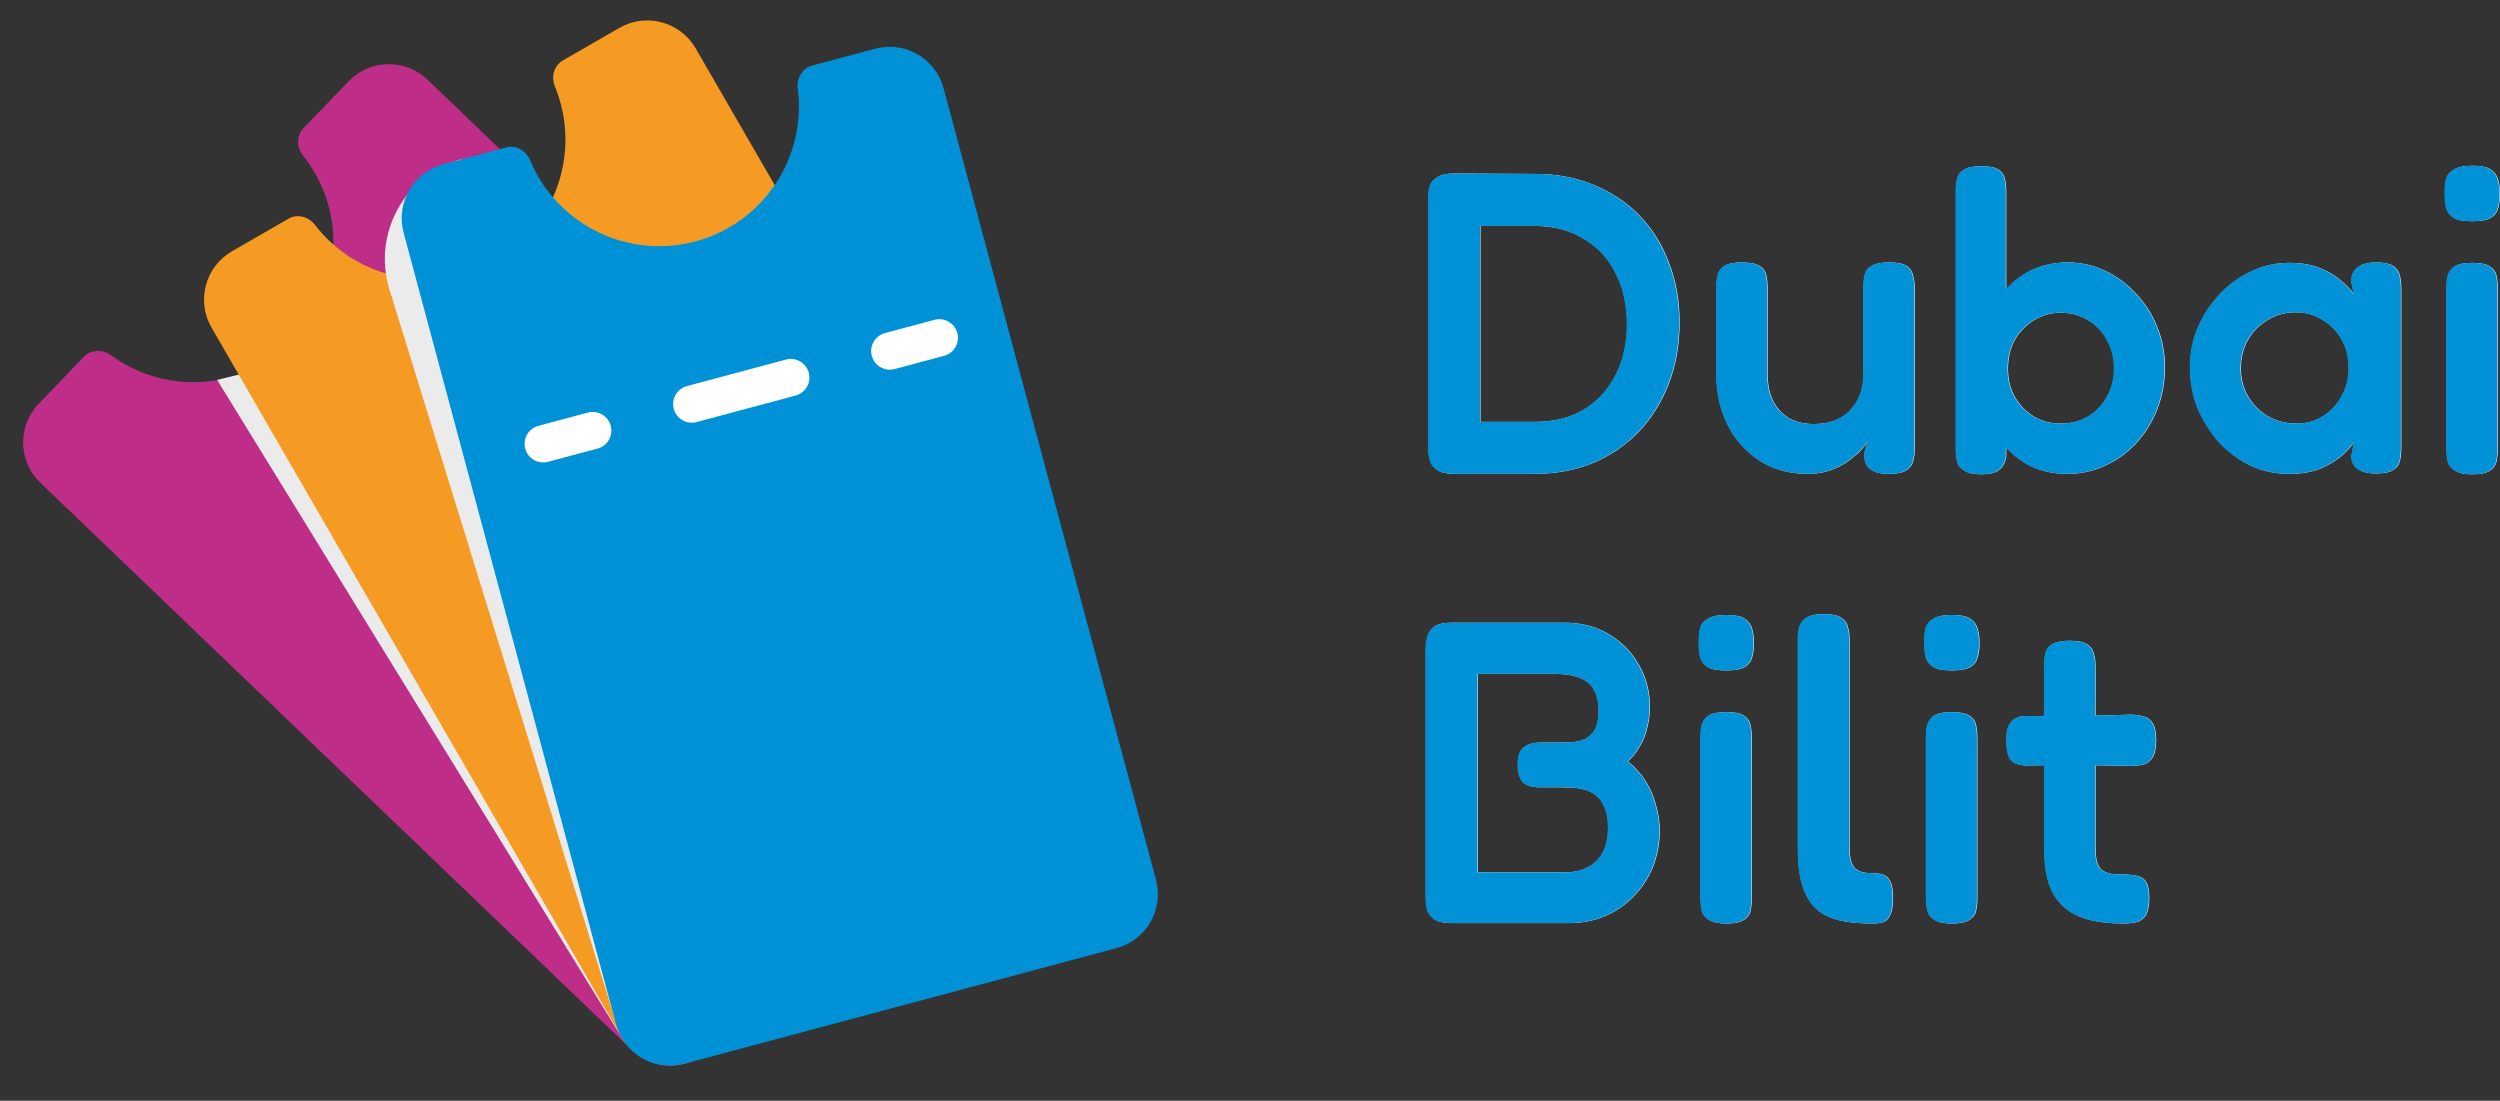 <svg xmlns="http://www.w3.org/2000/svg" width="134" height="59" viewBox="0 0 134 59" fill="none"><rect x="0" y="0" width="134" height="59" fill="#333333" stroke="none"/><path fill-rule="evenodd" clip-rule="evenodd" d="M33.873 56.285C35.067 57.43 36.965 57.392 38.111 56.199L54.716 38.918C55.863 37.725 55.824 35.83 54.63 34.685L22.919 4.273C21.725 3.128 19.827 3.167 18.681 4.36L16.259 6.88C15.877 7.277 15.897 7.906 16.241 8.337C18.549 11.225 18.415 15.445 15.784 18.184C13.152 20.922 8.936 21.228 5.953 19.042C5.509 18.716 4.879 18.722 4.497 19.12L2.075 21.64C0.929 22.833 0.968 24.728 2.162 25.874L33.873 56.285Z" fill="#BE2D87"></path><g style="mix-blend-mode:multiply"><path d="M11.638 20.363L16.733 19.115L39.242 49.69L33.514 55.919L11.638 20.363Z" fill="#EBEBEB"></path></g><path fill-rule="evenodd" clip-rule="evenodd" d="M33.323 55.595C34.151 57.027 35.984 57.519 37.417 56.692L58.177 44.72C59.61 43.893 60.101 42.062 59.273 40.63L37.288 2.594C36.46 1.161 34.627 0.67 33.194 1.497L30.166 3.243C29.689 3.518 29.532 4.127 29.743 4.637C31.155 8.053 29.852 12.069 26.561 13.966C23.271 15.864 19.138 14.983 16.882 12.054C16.545 11.617 15.939 11.447 15.461 11.723L12.434 13.469C11.001 14.296 10.51 16.127 11.338 17.559L33.323 55.595Z" fill="#F59B23"></path><g style="mix-blend-mode:multiply"><path d="M33.118 55.145L20.876 15.52C19.95 12.522 21.696 9.353 24.726 8.535L39.862 50.604L33.118 55.145Z" fill="#EBEBEB"></path></g><path fill-rule="evenodd" clip-rule="evenodd" d="M33.019 54.897C33.447 56.495 35.091 57.443 36.689 57.015L59.843 50.82C61.442 50.392 62.39 48.751 61.962 47.153L50.577 4.73C50.148 3.132 48.505 2.184 46.907 2.612L43.53 3.515C42.997 3.658 42.688 4.205 42.76 4.752C43.239 8.417 40.94 11.959 37.27 12.94C33.6 13.922 29.836 12.003 28.416 8.59C28.204 8.081 27.662 7.761 27.129 7.903L23.753 8.807C22.154 9.234 21.206 10.876 21.634 12.474L33.019 54.897Z" fill="#0091D7"></path><path fill-rule="evenodd" clip-rule="evenodd" d="M28.152 24.047C28.009 23.514 28.326 22.967 28.859 22.824L31.512 22.114C32.045 21.971 32.593 22.287 32.736 22.82C32.879 23.353 32.563 23.901 32.03 24.043L29.376 24.753C28.843 24.896 28.295 24.58 28.152 24.047ZM36.114 21.916C35.971 21.384 36.287 20.836 36.82 20.693L42.127 19.273C42.66 19.13 43.208 19.447 43.351 19.979C43.494 20.512 43.178 21.06 42.645 21.202L37.337 22.623C36.804 22.765 36.257 22.449 36.114 21.916ZM46.729 19.075C46.586 18.543 46.902 17.995 47.435 17.852L50.089 17.142C50.622 17 51.169 17.316 51.312 17.849C51.455 18.381 51.139 18.929 50.606 19.072L47.952 19.782C47.419 19.924 46.872 19.608 46.729 19.075Z" fill="white"></path><path d="M77.948 25.399C77.548 25.399 77.249 25.33 77.049 25.192C76.849 25.069 76.718 24.9 76.657 24.685C76.595 24.47 76.565 24.239 76.565 23.994V10.682C76.565 10.436 76.588 10.213 76.634 10.014C76.695 9.799 76.826 9.63 77.026 9.507C77.225 9.369 77.541 9.3 77.971 9.3L82.305 9.323C83.427 9.323 84.457 9.515 85.394 9.899C86.347 10.283 87.17 10.828 87.861 11.534C88.553 12.24 89.083 13.085 89.452 14.067C89.836 15.035 90.028 16.102 90.028 17.269C90.028 18.466 89.836 19.564 89.452 20.562C89.068 21.56 88.53 22.42 87.838 23.142C87.147 23.863 86.324 24.424 85.371 24.823C84.434 25.207 83.389 25.399 82.236 25.399H77.948ZM79.354 22.612H82.305C83.289 22.612 84.15 22.397 84.887 21.967C85.625 21.522 86.194 20.908 86.593 20.125C87.008 19.341 87.216 18.428 87.216 17.384C87.216 16.324 87.008 15.403 86.593 14.62C86.194 13.822 85.617 13.207 84.864 12.778C84.126 12.332 83.266 12.11 82.282 12.11H79.354V22.612Z" fill="white"></path><path d="M96.915 25.399C96.207 25.399 95.554 25.276 94.955 25.03C94.371 24.769 93.856 24.401 93.41 23.925C92.965 23.449 92.619 22.881 92.373 22.22C92.127 21.56 92.004 20.831 92.004 20.032V15.449C92.004 15.188 92.027 14.958 92.073 14.758C92.119 14.543 92.242 14.374 92.442 14.252C92.642 14.129 92.949 14.067 93.364 14.067C93.81 14.067 94.125 14.129 94.309 14.252C94.509 14.374 94.632 14.543 94.678 14.758C94.724 14.973 94.747 15.211 94.747 15.472V20.032C94.747 20.585 94.84 21.061 95.024 21.46C95.224 21.86 95.508 22.174 95.877 22.405C96.246 22.62 96.699 22.727 97.237 22.727C97.791 22.727 98.259 22.62 98.644 22.405C99.043 22.174 99.351 21.86 99.566 21.46C99.781 21.046 99.888 20.57 99.888 20.032V15.426C99.888 15.165 99.912 14.935 99.958 14.735C100.004 14.52 100.127 14.359 100.327 14.252C100.526 14.129 100.841 14.067 101.272 14.067C101.702 14.067 102.01 14.129 102.194 14.252C102.378 14.374 102.494 14.543 102.54 14.758C102.601 14.973 102.632 15.204 102.632 15.449V24.086C102.632 24.316 102.601 24.531 102.54 24.731C102.494 24.93 102.371 25.092 102.171 25.215C101.986 25.337 101.679 25.399 101.249 25.399C100.941 25.399 100.695 25.36 100.511 25.284C100.342 25.222 100.211 25.138 100.119 25.03C100.042 24.907 99.988 24.785 99.958 24.662C99.942 24.539 99.935 24.416 99.935 24.293L100.119 23.671C100.027 23.81 99.888 23.979 99.704 24.178C99.52 24.362 99.289 24.554 99.013 24.754C98.751 24.938 98.444 25.092 98.09 25.215C97.737 25.337 97.345 25.399 96.915 25.399Z" fill="white"></path><path d="M110.834 25.399C110.081 25.399 109.405 25.253 108.806 24.961C108.222 24.654 107.722 24.239 107.307 23.718C106.907 23.195 106.6 22.597 106.385 21.921C106.185 21.23 106.085 20.493 106.085 19.71C106.101 18.927 106.216 18.198 106.431 17.522C106.646 16.831 106.954 16.232 107.353 15.726C107.768 15.204 108.268 14.797 108.852 14.505C109.436 14.213 110.097 14.067 110.834 14.067C111.541 14.067 112.202 14.213 112.817 14.505C113.447 14.797 114.001 15.204 114.477 15.726C114.969 16.232 115.353 16.831 115.63 17.522C115.906 18.198 116.045 18.919 116.045 19.687C116.045 20.485 115.906 21.238 115.63 21.944C115.353 22.635 114.977 23.241 114.5 23.764C114.024 24.27 113.47 24.669 112.84 24.961C112.21 25.253 111.541 25.399 110.834 25.399ZM110.466 22.704C111.003 22.704 111.488 22.581 111.918 22.336C112.348 22.075 112.686 21.721 112.932 21.276C113.194 20.831 113.324 20.324 113.324 19.756C113.324 19.173 113.194 18.658 112.932 18.213C112.686 17.752 112.348 17.399 111.918 17.154C111.488 16.892 111.003 16.762 110.466 16.762C109.943 16.762 109.466 16.892 109.036 17.154C108.606 17.415 108.26 17.768 107.999 18.213C107.753 18.658 107.63 19.173 107.63 19.756C107.63 20.324 107.753 20.831 107.999 21.276C108.26 21.721 108.606 22.075 109.036 22.336C109.466 22.581 109.943 22.704 110.466 22.704ZM106.2 25.422C105.785 25.422 105.478 25.353 105.278 25.215C105.078 25.092 104.955 24.93 104.909 24.731C104.863 24.516 104.84 24.278 104.84 24.017V10.29C104.84 10.029 104.863 9.799 104.909 9.599C104.955 9.384 105.078 9.215 105.278 9.093C105.478 8.97 105.785 8.908 106.2 8.908C106.631 8.908 106.938 8.97 107.123 9.093C107.307 9.215 107.422 9.384 107.468 9.599C107.515 9.814 107.538 10.044 107.538 10.29V24.477C107.476 24.815 107.345 25.053 107.146 25.192C106.961 25.345 106.646 25.422 106.2 25.422Z" fill="white"></path><path d="M127.352 25.376C126.907 25.376 126.576 25.291 126.361 25.122C126.146 24.953 126.038 24.723 126.038 24.431L126.2 23.671C126.077 23.871 125.869 24.109 125.577 24.385C125.285 24.646 124.901 24.884 124.424 25.099C123.948 25.299 123.372 25.399 122.695 25.399C121.973 25.399 121.289 25.253 120.644 24.961C120.013 24.654 119.452 24.239 118.961 23.718C118.484 23.18 118.1 22.574 117.808 21.898C117.531 21.207 117.393 20.47 117.393 19.687C117.393 18.935 117.531 18.228 117.808 17.568C118.1 16.892 118.492 16.294 118.984 15.772C119.475 15.25 120.036 14.843 120.667 14.551C121.312 14.244 121.988 14.09 122.695 14.09C123.326 14.09 123.856 14.175 124.286 14.344C124.732 14.513 125.108 14.728 125.416 14.989C125.723 15.234 125.977 15.495 126.177 15.772L126.038 15.104C126.038 14.766 126.146 14.513 126.361 14.344C126.576 14.159 126.914 14.067 127.375 14.067C127.806 14.067 128.113 14.136 128.298 14.275C128.482 14.397 128.597 14.574 128.643 14.804C128.69 15.019 128.713 15.265 128.713 15.541V23.971C128.713 24.232 128.69 24.47 128.643 24.685C128.597 24.9 128.474 25.069 128.275 25.192C128.09 25.314 127.783 25.376 127.352 25.376ZM123.11 22.704C123.633 22.704 124.102 22.574 124.517 22.313C124.932 22.052 125.262 21.698 125.508 21.253C125.769 20.793 125.9 20.286 125.9 19.733C125.9 19.134 125.769 18.612 125.508 18.167C125.247 17.722 124.901 17.376 124.471 17.131C124.056 16.869 123.587 16.739 123.064 16.739C122.496 16.739 121.988 16.877 121.543 17.154C121.097 17.415 120.743 17.775 120.482 18.236C120.236 18.681 120.113 19.188 120.113 19.756C120.113 20.309 120.244 20.808 120.505 21.253C120.766 21.698 121.12 22.052 121.566 22.313C122.027 22.574 122.542 22.704 123.11 22.704Z" fill="white"></path><path d="M132.501 25.422C132.086 25.422 131.779 25.353 131.579 25.215C131.379 25.092 131.256 24.93 131.21 24.731C131.164 24.516 131.141 24.278 131.141 24.017V15.449C131.141 15.204 131.164 14.981 131.21 14.781C131.272 14.566 131.395 14.397 131.579 14.275C131.779 14.152 132.094 14.09 132.524 14.09C132.955 14.09 133.262 14.152 133.447 14.275C133.646 14.397 133.769 14.566 133.815 14.781C133.861 14.996 133.885 15.234 133.885 15.495V24.04C133.885 24.301 133.861 24.539 133.815 24.754C133.769 24.953 133.646 25.115 133.447 25.238C133.262 25.36 132.947 25.422 132.501 25.422ZM132.501 11.856C132.056 11.856 131.725 11.795 131.51 11.672C131.31 11.534 131.179 11.35 131.118 11.119C131.072 10.889 131.049 10.636 131.049 10.359C131.049 10.068 131.072 9.814 131.118 9.599C131.179 9.384 131.318 9.215 131.533 9.093C131.748 8.954 132.079 8.885 132.524 8.885C132.985 8.885 133.316 8.954 133.516 9.093C133.715 9.231 133.846 9.415 133.908 9.645C133.969 9.86 134 10.114 134 10.405C134 10.666 133.969 10.912 133.908 11.142C133.846 11.373 133.715 11.549 133.516 11.672C133.316 11.795 132.978 11.856 132.501 11.856Z" fill="white"></path><path d="M77.787 49.477C77.387 49.477 77.087 49.408 76.887 49.27C76.688 49.132 76.557 48.947 76.495 48.717C76.449 48.487 76.426 48.233 76.426 47.957V34.875C76.426 34.599 76.457 34.353 76.519 34.138C76.58 33.908 76.703 33.724 76.887 33.585C77.087 33.447 77.395 33.378 77.809 33.378H83.896C84.787 33.378 85.571 33.585 86.248 34C86.939 34.414 87.477 34.967 87.861 35.658C88.246 36.334 88.438 37.078 88.438 37.892C88.438 38.261 88.392 38.629 88.299 38.998C88.222 39.351 88.092 39.681 87.907 39.988C87.738 40.295 87.523 40.572 87.262 40.817C87.615 41.094 87.923 41.431 88.184 41.831C88.445 42.23 88.638 42.667 88.76 43.144C88.899 43.604 88.968 44.088 88.968 44.594C88.953 45.285 88.822 45.93 88.576 46.529C88.33 47.112 87.984 47.627 87.538 48.072C87.108 48.517 86.601 48.863 86.017 49.109C85.433 49.354 84.803 49.477 84.126 49.477H77.787ZM79.216 46.759H83.896C84.342 46.759 84.734 46.675 85.072 46.506C85.425 46.337 85.702 46.076 85.902 45.723C86.102 45.37 86.201 44.909 86.201 44.341C86.201 43.896 86.14 43.543 86.017 43.282C85.909 43.005 85.756 42.79 85.556 42.637C85.371 42.483 85.156 42.376 84.91 42.314C84.68 42.253 84.449 42.222 84.219 42.222C83.988 42.207 83.773 42.199 83.573 42.199H82.513C82.113 42.199 81.821 42.107 81.637 41.923C81.452 41.723 81.36 41.401 81.36 40.956C81.36 40.541 81.46 40.249 81.66 40.08C81.859 39.896 82.167 39.804 82.582 39.804H83.619C83.819 39.804 84.034 39.796 84.265 39.781C84.511 39.766 84.741 39.712 84.956 39.62C85.172 39.512 85.348 39.343 85.487 39.113C85.625 38.883 85.694 38.545 85.694 38.1C85.694 37.409 85.51 36.91 85.141 36.602C84.787 36.28 84.173 36.119 83.296 36.119H79.216V46.759Z" fill="white"></path><path d="M92.516 49.5C92.101 49.5 91.794 49.431 91.594 49.293C91.394 49.17 91.271 49.009 91.225 48.809C91.179 48.594 91.156 48.356 91.156 48.095V39.528C91.156 39.282 91.179 39.059 91.225 38.86C91.287 38.645 91.409 38.476 91.594 38.353C91.794 38.23 92.109 38.169 92.539 38.169C92.969 38.169 93.277 38.23 93.461 38.353C93.661 38.476 93.784 38.645 93.83 38.86C93.876 39.075 93.899 39.313 93.899 39.574V48.118C93.899 48.379 93.876 48.617 93.83 48.832C93.784 49.032 93.661 49.193 93.461 49.316C93.277 49.439 92.962 49.5 92.516 49.5Z" fill="white"></path><path d="M100.387 49.5C99.818 49.5 99.311 49.462 98.865 49.385C98.435 49.308 98.058 49.178 97.736 48.993C97.428 48.809 97.175 48.563 96.975 48.256C96.775 47.934 96.621 47.542 96.514 47.082C96.421 46.621 96.375 46.068 96.375 45.424V34.322C96.375 34.061 96.398 33.831 96.445 33.632C96.506 33.416 96.629 33.248 96.814 33.125C97.013 32.987 97.328 32.917 97.759 32.917C98.189 32.917 98.496 32.979 98.681 33.102C98.881 33.225 99.004 33.394 99.05 33.608C99.111 33.808 99.142 34.038 99.142 34.299V45.308C99.142 45.6 99.157 45.846 99.188 46.045C99.234 46.23 99.303 46.383 99.396 46.506C99.503 46.614 99.634 46.69 99.787 46.736C99.957 46.782 100.156 46.805 100.387 46.805C100.587 46.805 100.763 46.828 100.917 46.874C101.086 46.921 101.217 47.036 101.309 47.22C101.417 47.404 101.47 47.704 101.47 48.118C101.47 48.548 101.417 48.863 101.309 49.062C101.217 49.262 101.086 49.385 100.917 49.431C100.748 49.477 100.571 49.5 100.387 49.5Z" fill="white"></path><path d="M104.606 49.5C104.191 49.5 103.884 49.431 103.684 49.293C103.484 49.17 103.361 49.009 103.315 48.809C103.269 48.594 103.246 48.356 103.246 48.095V39.528C103.246 39.282 103.269 39.059 103.315 38.86C103.377 38.645 103.5 38.476 103.684 38.353C103.884 38.23 104.199 38.169 104.629 38.169C105.06 38.169 105.367 38.23 105.551 38.353C105.751 38.476 105.874 38.645 105.92 38.86C105.966 39.075 105.99 39.313 105.99 39.574V48.118C105.99 48.379 105.966 48.617 105.92 48.832C105.874 49.032 105.751 49.193 105.551 49.316C105.367 49.439 105.052 49.5 104.606 49.5Z" fill="white"></path><path d="M113.821 49.5C113.068 49.5 112.423 49.423 111.885 49.27C111.347 49.116 110.909 48.878 110.571 48.556C110.232 48.233 109.979 47.819 109.81 47.312C109.656 46.79 109.579 46.176 109.579 45.47V35.704C109.579 35.428 109.602 35.19 109.648 34.99C109.71 34.791 109.833 34.637 110.017 34.53C110.217 34.407 110.524 34.345 110.939 34.345C111.37 34.345 111.677 34.407 111.862 34.53C112.061 34.653 112.184 34.821 112.23 35.036C112.292 35.236 112.323 35.459 112.323 35.704V45.377C112.323 45.7 112.346 45.961 112.392 46.161C112.453 46.36 112.538 46.514 112.645 46.621C112.768 46.713 112.922 46.782 113.107 46.828C113.306 46.859 113.545 46.874 113.821 46.874C114.113 46.874 114.359 46.898 114.559 46.944C114.774 46.99 114.935 47.105 115.043 47.289C115.151 47.458 115.204 47.742 115.204 48.141C115.204 48.571 115.135 48.886 114.997 49.086C114.874 49.27 114.705 49.385 114.49 49.431C114.29 49.477 114.067 49.5 113.821 49.5ZM108.634 38.376L111.009 38.399L114.19 38.307C114.451 38.307 114.682 38.338 114.882 38.399C115.097 38.445 115.266 38.568 115.389 38.767C115.512 38.952 115.573 39.259 115.573 39.689C115.573 40.088 115.512 40.387 115.389 40.587C115.266 40.787 115.105 40.917 114.905 40.978C114.705 41.025 114.474 41.048 114.213 41.048L111.124 41.002L108.565 41.025C108.181 41.009 107.912 40.902 107.758 40.702C107.62 40.487 107.55 40.142 107.55 39.666C107.55 39.22 107.635 38.898 107.804 38.698C107.988 38.483 108.265 38.376 108.634 38.376Z" fill="white"></path><path d="M103.615 35.75C103.83 35.873 104.161 35.934 104.606 35.934C105.083 35.934 105.421 35.873 105.621 35.75C105.82 35.627 105.951 35.45 106.013 35.22C106.074 34.99 106.105 34.744 106.105 34.483C106.105 34.191 106.074 33.938 106.013 33.723C105.951 33.493 105.82 33.308 105.621 33.17C105.421 33.032 105.09 32.963 104.629 32.963C104.184 32.963 103.853 33.032 103.638 33.17C103.423 33.293 103.284 33.462 103.223 33.677C103.177 33.892 103.154 34.145 103.154 34.437C103.154 34.713 103.177 34.967 103.223 35.197C103.284 35.427 103.415 35.611 103.615 35.75Z" fill="white"></path><path d="M91.525 35.75C91.74 35.873 92.07 35.934 92.516 35.934C92.992 35.934 93.331 35.873 93.53 35.75C93.73 35.627 93.861 35.45 93.922 35.22C93.984 34.99 94.014 34.744 94.014 34.483C94.014 34.191 93.984 33.938 93.922 33.723C93.861 33.493 93.73 33.308 93.53 33.17C93.331 33.032 93 32.963 92.539 32.963C92.093 32.963 91.763 33.032 91.548 33.17C91.332 33.293 91.194 33.462 91.133 33.677C91.087 33.892 91.064 34.145 91.064 34.437C91.064 34.713 91.087 34.967 91.133 35.197C91.194 35.427 91.325 35.611 91.525 35.75Z" fill="white"></path><path d="M77.923 25.398C77.523 25.398 77.224 25.329 77.024 25.191C76.824 25.068 76.693 24.899 76.632 24.684C76.57 24.469 76.54 24.239 76.54 23.993V10.681C76.54 10.435 76.563 10.213 76.609 10.013C76.67 9.798 76.801 9.629 77.001 9.507C77.201 9.368 77.516 9.299 77.946 9.299L82.28 9.322C83.402 9.322 84.432 9.514 85.37 9.898C86.323 10.282 87.145 10.827 87.836 11.533C88.528 12.24 89.058 13.084 89.427 14.067C89.811 15.034 90.004 16.101 90.004 17.268C90.004 18.466 89.811 19.564 89.427 20.562C89.043 21.56 88.505 22.42 87.813 23.141C87.122 23.863 86.299 24.423 85.347 24.823C84.409 25.206 83.364 25.398 82.211 25.398H77.923ZM79.329 22.611H82.28C83.264 22.611 84.125 22.396 84.862 21.967C85.6 21.521 86.169 20.907 86.568 20.124C86.983 19.341 87.191 18.427 87.191 17.383C87.191 16.324 86.983 15.403 86.568 14.62C86.169 13.821 85.592 13.207 84.839 12.777C84.102 12.332 83.241 12.109 82.257 12.109H79.329V22.611Z" fill="#0091D7"></path><path d="M96.89 25.398C96.183 25.398 95.529 25.276 94.93 25.03C94.346 24.769 93.831 24.4 93.385 23.924C92.94 23.448 92.594 22.88 92.348 22.22C92.102 21.56 91.979 20.83 91.979 20.032V15.449C91.979 15.188 92.002 14.957 92.048 14.758C92.094 14.543 92.217 14.374 92.417 14.251C92.617 14.128 92.924 14.067 93.339 14.067C93.785 14.067 94.1 14.128 94.284 14.251C94.484 14.374 94.607 14.543 94.653 14.758C94.699 14.973 94.722 15.211 94.722 15.472V20.032C94.722 20.585 94.815 21.061 94.999 21.46C95.199 21.859 95.483 22.174 95.852 22.404C96.221 22.619 96.674 22.727 97.212 22.727C97.766 22.727 98.234 22.619 98.619 22.404C99.018 22.174 99.326 21.859 99.541 21.46C99.756 21.045 99.864 20.569 99.864 20.032V15.426C99.864 15.165 99.887 14.934 99.933 14.735C99.979 14.52 100.102 14.359 100.302 14.251C100.501 14.128 100.817 14.067 101.247 14.067C101.677 14.067 101.985 14.128 102.169 14.251C102.354 14.374 102.469 14.543 102.515 14.758C102.576 14.973 102.607 15.203 102.607 15.449V24.085C102.607 24.316 102.576 24.531 102.515 24.73C102.469 24.93 102.346 25.091 102.146 25.214C101.962 25.337 101.654 25.398 101.224 25.398C100.916 25.398 100.671 25.36 100.486 25.283C100.317 25.222 100.186 25.137 100.094 25.03C100.017 24.907 99.963 24.784 99.933 24.661C99.917 24.538 99.91 24.416 99.91 24.293L100.094 23.671C100.002 23.809 99.864 23.978 99.679 24.178C99.495 24.362 99.264 24.554 98.988 24.753C98.726 24.938 98.419 25.091 98.065 25.214C97.712 25.337 97.32 25.398 96.89 25.398Z" fill="#0091D7"></path><path d="M110.809 25.398C110.056 25.398 109.38 25.252 108.781 24.961C108.197 24.654 107.697 24.239 107.282 23.717C106.883 23.195 106.575 22.596 106.36 21.921C106.16 21.23 106.06 20.493 106.06 19.709C106.076 18.927 106.191 18.197 106.406 17.521C106.621 16.831 106.929 16.232 107.328 15.725C107.743 15.203 108.243 14.796 108.827 14.504C109.411 14.213 110.072 14.067 110.809 14.067C111.516 14.067 112.177 14.213 112.792 14.504C113.422 14.796 113.976 15.203 114.452 15.725C114.944 16.232 115.328 16.831 115.605 17.521C115.881 18.197 116.02 18.919 116.02 19.686C116.02 20.485 115.881 21.237 115.605 21.944C115.328 22.634 114.952 23.241 114.475 23.763C113.999 24.27 113.445 24.669 112.815 24.961C112.185 25.252 111.516 25.398 110.809 25.398ZM110.441 22.704C110.979 22.704 111.463 22.581 111.893 22.335C112.323 22.074 112.662 21.721 112.907 21.276C113.169 20.83 113.299 20.324 113.299 19.756C113.299 19.172 113.169 18.658 112.907 18.212C112.662 17.752 112.323 17.399 111.893 17.153C111.463 16.892 110.979 16.762 110.441 16.762C109.918 16.762 109.442 16.892 109.011 17.153C108.581 17.414 108.235 17.767 107.974 18.212C107.728 18.658 107.605 19.172 107.605 19.756C107.605 20.324 107.728 20.83 107.974 21.276C108.235 21.721 108.581 22.074 109.011 22.335C109.442 22.581 109.918 22.704 110.441 22.704ZM106.176 25.421C105.761 25.421 105.453 25.352 105.253 25.214C105.054 25.091 104.931 24.93 104.884 24.73C104.838 24.515 104.815 24.277 104.815 24.016V10.29C104.815 10.029 104.838 9.798 104.884 9.599C104.931 9.384 105.054 9.215 105.253 9.092C105.453 8.969 105.761 8.908 106.176 8.908C106.606 8.908 106.913 8.969 107.098 9.092C107.282 9.215 107.397 9.384 107.444 9.599C107.49 9.814 107.513 10.044 107.513 10.29V24.477C107.451 24.815 107.321 25.053 107.121 25.191C106.936 25.345 106.621 25.421 106.176 25.421Z" fill="#0091D7"></path><path d="M127.327 25.375C126.882 25.375 126.551 25.291 126.336 25.122C126.121 24.953 126.013 24.723 126.013 24.431L126.175 23.671C126.052 23.87 125.844 24.108 125.552 24.385C125.26 24.646 124.876 24.884 124.4 25.099C123.923 25.299 123.347 25.398 122.67 25.398C121.948 25.398 121.264 25.252 120.619 24.961C119.988 24.654 119.427 24.239 118.936 23.717C118.459 23.18 118.075 22.573 117.783 21.898C117.506 21.207 117.368 20.47 117.368 19.686C117.368 18.934 117.506 18.228 117.783 17.568C118.075 16.892 118.467 16.293 118.959 15.771C119.451 15.249 120.012 14.842 120.642 14.55C121.287 14.243 121.963 14.09 122.67 14.09C123.301 14.09 123.831 14.174 124.261 14.343C124.707 14.512 125.084 14.727 125.391 14.988C125.698 15.234 125.952 15.495 126.152 15.771L126.013 15.103C126.013 14.765 126.121 14.512 126.336 14.343C126.551 14.159 126.889 14.067 127.351 14.067C127.781 14.067 128.088 14.136 128.273 14.274C128.457 14.397 128.572 14.573 128.619 14.804C128.665 15.019 128.688 15.264 128.688 15.541V23.97C128.688 24.231 128.665 24.469 128.619 24.684C128.572 24.899 128.449 25.068 128.25 25.191C128.065 25.314 127.758 25.375 127.327 25.375ZM123.085 22.704C123.608 22.704 124.077 22.573 124.492 22.312C124.907 22.051 125.237 21.698 125.483 21.253C125.744 20.792 125.875 20.285 125.875 19.733C125.875 19.134 125.744 18.612 125.483 18.166C125.222 17.721 124.876 17.376 124.446 17.13C124.031 16.869 123.562 16.738 123.039 16.738C122.471 16.738 121.963 16.877 121.518 17.153C121.072 17.414 120.719 17.775 120.457 18.235C120.211 18.681 120.088 19.188 120.088 19.756C120.088 20.308 120.219 20.807 120.48 21.253C120.742 21.698 121.095 22.051 121.541 22.312C122.002 22.573 122.517 22.704 123.085 22.704Z" fill="#0091D7"></path><path d="M132.476 25.421C132.061 25.421 131.754 25.352 131.554 25.214C131.354 25.091 131.231 24.93 131.185 24.73C131.139 24.515 131.116 24.277 131.116 24.016V15.449C131.116 15.203 131.139 14.98 131.185 14.781C131.247 14.566 131.37 14.397 131.554 14.274C131.754 14.151 132.069 14.09 132.499 14.09C132.93 14.09 133.237 14.151 133.422 14.274C133.621 14.397 133.744 14.566 133.79 14.781C133.837 14.996 133.86 15.234 133.86 15.495V24.039C133.86 24.3 133.837 24.538 133.79 24.753C133.744 24.953 133.621 25.114 133.422 25.237C133.237 25.36 132.922 25.421 132.476 25.421ZM132.476 11.856C132.031 11.856 131.7 11.794 131.485 11.672C131.285 11.533 131.155 11.349 131.093 11.119C131.047 10.889 131.024 10.635 131.024 10.359C131.024 10.067 131.047 9.814 131.093 9.599C131.155 9.384 131.293 9.215 131.508 9.092C131.723 8.954 132.054 8.885 132.499 8.885C132.961 8.885 133.291 8.954 133.491 9.092C133.691 9.23 133.821 9.414 133.883 9.645C133.944 9.86 133.975 10.113 133.975 10.405C133.975 10.666 133.944 10.912 133.883 11.142C133.821 11.372 133.691 11.549 133.491 11.672C133.291 11.794 132.953 11.856 132.476 11.856Z" fill="#0091D7"></path><path d="M77.762 49.477C77.362 49.477 77.062 49.407 76.862 49.269C76.663 49.131 76.532 48.947 76.471 48.717C76.424 48.486 76.401 48.233 76.401 47.956V34.875C76.401 34.598 76.432 34.353 76.494 34.138C76.555 33.907 76.678 33.723 76.862 33.585C77.062 33.447 77.37 33.378 77.785 33.378H83.871C84.763 33.378 85.546 33.585 86.223 33.999C86.914 34.414 87.452 34.967 87.836 35.658C88.221 36.333 88.413 37.078 88.413 37.892C88.413 38.26 88.367 38.629 88.274 38.997C88.198 39.35 88.067 39.681 87.882 39.988C87.713 40.295 87.498 40.571 87.237 40.817C87.591 41.093 87.898 41.431 88.159 41.83C88.42 42.229 88.613 42.667 88.736 43.143C88.874 43.604 88.943 44.087 88.943 44.594C88.928 45.285 88.797 45.93 88.551 46.529C88.305 47.112 87.959 47.626 87.514 48.072C87.083 48.517 86.576 48.862 85.992 49.108C85.408 49.354 84.778 49.477 84.102 49.477H77.762ZM79.191 46.759H83.871C84.317 46.759 84.709 46.674 85.047 46.506C85.4 46.337 85.677 46.076 85.877 45.722C86.077 45.369 86.177 44.909 86.177 44.341C86.177 43.895 86.115 43.542 85.992 43.281C85.884 43.005 85.731 42.79 85.531 42.636C85.347 42.483 85.131 42.375 84.885 42.314C84.655 42.252 84.424 42.222 84.194 42.222C83.963 42.206 83.748 42.199 83.548 42.199H82.488C82.088 42.199 81.796 42.106 81.612 41.922C81.427 41.723 81.335 41.4 81.335 40.955C81.335 40.54 81.435 40.249 81.635 40.08C81.835 39.895 82.142 39.803 82.557 39.803H83.594C83.794 39.803 84.009 39.796 84.24 39.78C84.486 39.765 84.716 39.711 84.931 39.619C85.147 39.512 85.323 39.343 85.462 39.112C85.6 38.882 85.669 38.544 85.669 38.099C85.669 37.408 85.485 36.909 85.116 36.602C84.763 36.28 84.148 36.118 83.272 36.118H79.191V46.759Z" fill="#0091D7"></path><path d="M92.491 49.5C92.076 49.5 91.769 49.431 91.569 49.292C91.369 49.169 91.246 49.008 91.2 48.809C91.154 48.594 91.131 48.356 91.131 48.095V39.527C91.131 39.281 91.154 39.059 91.2 38.859C91.262 38.644 91.385 38.475 91.569 38.352C91.769 38.23 92.084 38.168 92.514 38.168C92.945 38.168 93.252 38.23 93.436 38.352C93.636 38.475 93.759 38.644 93.805 38.859C93.852 39.074 93.874 39.312 93.874 39.573V48.118C93.874 48.379 93.852 48.617 93.805 48.832C93.759 49.031 93.636 49.193 93.436 49.315C93.252 49.438 92.937 49.5 92.491 49.5Z" fill="#0091D7"></path><path d="M100.362 49.5C99.793 49.5 99.286 49.461 98.84 49.385C98.41 49.308 98.034 49.177 97.711 48.993C97.403 48.809 97.15 48.563 96.95 48.256C96.75 47.934 96.596 47.542 96.489 47.081C96.397 46.621 96.35 46.068 96.35 45.423V34.322C96.35 34.061 96.374 33.831 96.42 33.631C96.481 33.416 96.604 33.247 96.789 33.124C96.988 32.986 97.303 32.917 97.734 32.917C98.164 32.917 98.472 32.978 98.656 33.101C98.856 33.224 98.979 33.393 99.025 33.608C99.086 33.808 99.117 34.038 99.117 34.299V45.308C99.117 45.6 99.132 45.845 99.163 46.045C99.209 46.229 99.278 46.383 99.371 46.506C99.478 46.613 99.609 46.69 99.763 46.736C99.932 46.782 100.131 46.805 100.362 46.805C100.562 46.805 100.739 46.828 100.892 46.874C101.061 46.92 101.192 47.035 101.284 47.219C101.392 47.404 101.446 47.703 101.446 48.118C101.446 48.548 101.392 48.862 101.284 49.062C101.192 49.262 101.061 49.385 100.892 49.431C100.723 49.477 100.546 49.5 100.362 49.5Z" fill="#0091D7"></path><path d="M104.581 49.5C104.166 49.5 103.859 49.431 103.659 49.292C103.459 49.169 103.336 49.008 103.29 48.809C103.244 48.594 103.221 48.356 103.221 48.095V39.527C103.221 39.281 103.244 39.059 103.29 38.859C103.352 38.644 103.475 38.475 103.659 38.352C103.859 38.23 104.174 38.168 104.604 38.168C105.035 38.168 105.342 38.23 105.527 38.352C105.726 38.475 105.849 38.644 105.895 38.859C105.942 39.074 105.965 39.312 105.965 39.573V48.118C105.965 48.379 105.942 48.617 105.895 48.832C105.849 49.031 105.726 49.193 105.527 49.315C105.342 49.438 105.027 49.5 104.581 49.5Z" fill="#0091D7"></path><path d="M113.796 49.5C113.043 49.5 112.398 49.423 111.86 49.269C111.322 49.116 110.884 48.878 110.546 48.555C110.207 48.233 109.954 47.818 109.785 47.312C109.631 46.79 109.554 46.175 109.554 45.469V35.704C109.554 35.427 109.577 35.189 109.623 34.99C109.685 34.79 109.808 34.637 109.992 34.529C110.192 34.406 110.5 34.345 110.914 34.345C111.345 34.345 111.652 34.406 111.837 34.529C112.036 34.652 112.159 34.821 112.206 35.036C112.267 35.236 112.298 35.458 112.298 35.704V45.377C112.298 45.7 112.321 45.961 112.367 46.16C112.428 46.36 112.513 46.513 112.621 46.621C112.743 46.713 112.897 46.782 113.082 46.828C113.281 46.859 113.52 46.874 113.796 46.874C114.088 46.874 114.334 46.897 114.534 46.943C114.749 46.989 114.911 47.104 115.018 47.289C115.126 47.458 115.18 47.742 115.18 48.141C115.18 48.571 115.11 48.886 114.972 49.085C114.849 49.269 114.68 49.385 114.465 49.431C114.265 49.477 114.042 49.5 113.796 49.5ZM108.609 38.376L110.984 38.398L114.165 38.306C114.426 38.306 114.657 38.337 114.857 38.398C115.072 38.445 115.241 38.567 115.364 38.767C115.487 38.951 115.548 39.258 115.548 39.688C115.548 40.087 115.487 40.387 115.364 40.587C115.241 40.786 115.08 40.917 114.88 40.978C114.68 41.024 114.45 41.047 114.188 41.047L111.099 41.001L108.54 41.024C108.156 41.009 107.887 40.901 107.733 40.702C107.595 40.487 107.525 40.141 107.525 39.665C107.525 39.22 107.61 38.898 107.779 38.698C107.964 38.483 108.24 38.376 108.609 38.376Z" fill="#0091D7"></path><path d="M103.589 35.749C103.804 35.872 104.135 35.934 104.58 35.934C105.057 35.934 105.395 35.872 105.595 35.749C105.795 35.626 105.925 35.45 105.987 35.219C106.048 34.989 106.079 34.743 106.079 34.483C106.079 34.191 106.048 33.937 105.987 33.722C105.925 33.492 105.795 33.308 105.595 33.17C105.395 33.032 105.065 32.962 104.603 32.962C104.158 32.962 103.827 33.032 103.612 33.17C103.397 33.292 103.259 33.461 103.197 33.676C103.151 33.891 103.128 34.145 103.128 34.436C103.128 34.713 103.151 34.966 103.197 35.196C103.259 35.427 103.389 35.611 103.589 35.749Z" fill="#0091D7"></path><path d="M91.499 35.749C91.714 35.872 92.045 35.934 92.49 35.934C92.967 35.934 93.305 35.872 93.505 35.749C93.705 35.626 93.835 35.45 93.897 35.219C93.958 34.989 93.989 34.743 93.989 34.483C93.989 34.191 93.958 33.937 93.897 33.722C93.835 33.492 93.705 33.308 93.505 33.17C93.305 33.032 92.975 32.962 92.514 32.962C92.068 32.962 91.737 33.032 91.522 33.17C91.307 33.292 91.169 33.461 91.107 33.676C91.061 33.891 91.038 34.145 91.038 34.436C91.038 34.713 91.061 34.966 91.107 35.196C91.169 35.427 91.299 35.611 91.499 35.749Z" fill="#0091D7"></path></svg>